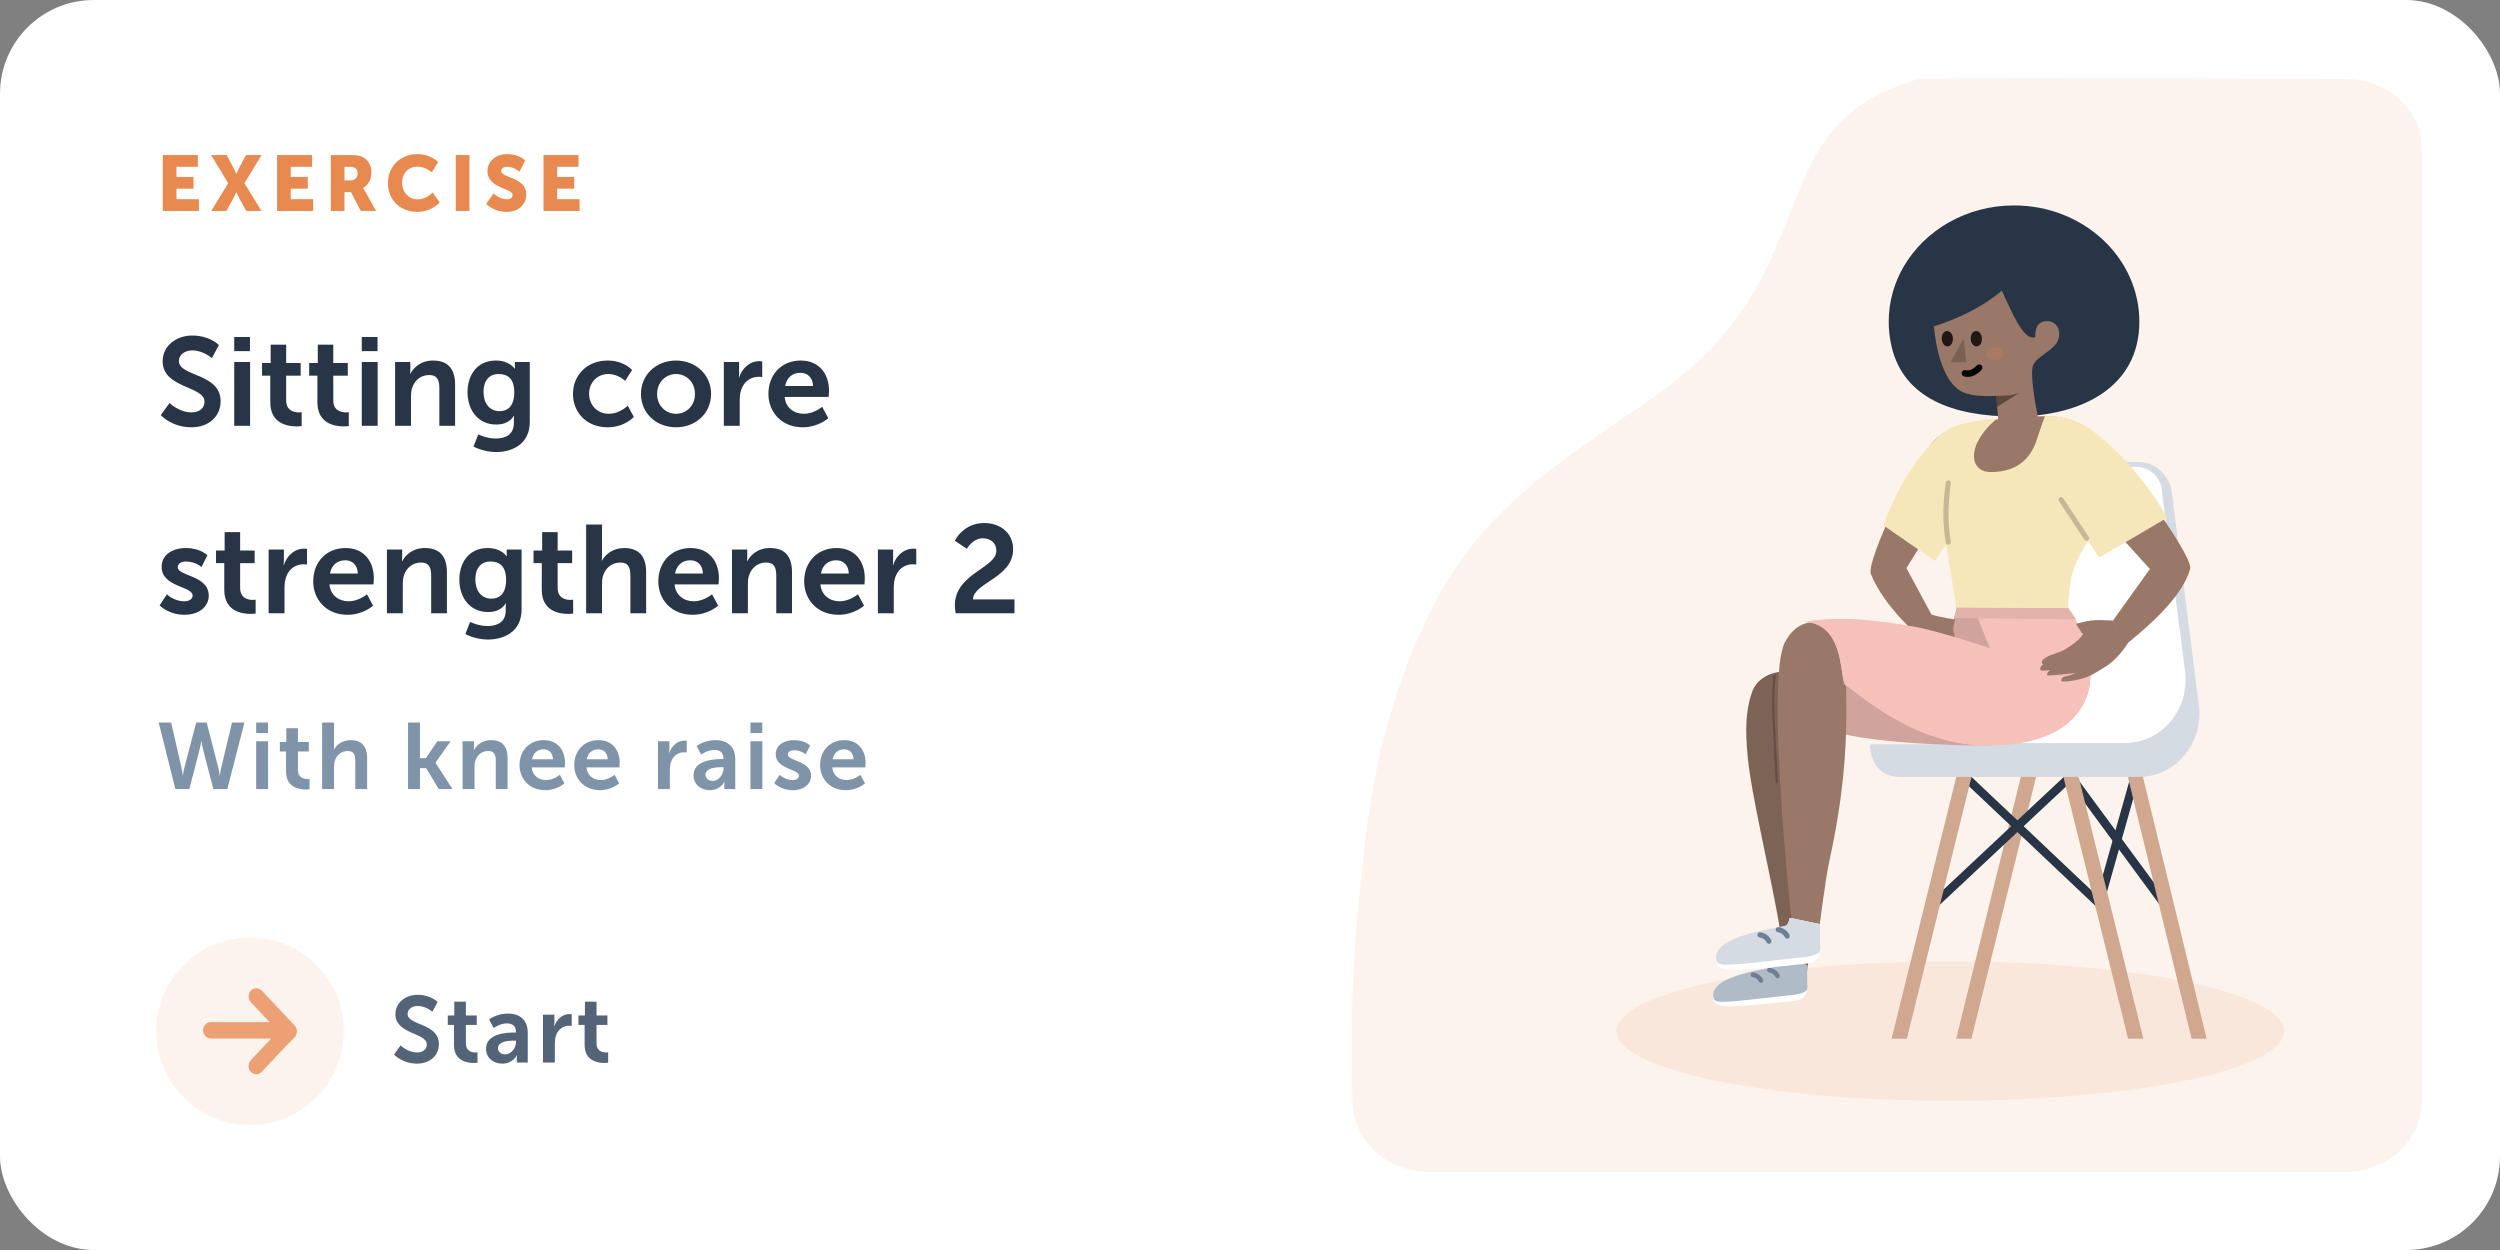 <?xml version="1.0" encoding="UTF-8"?> <svg xmlns="http://www.w3.org/2000/svg" width="640" height="320" viewBox="0 0 640 320" fill="none"><rect x="0" y="0" width="640" height="320" fill="#808080" stroke="none"/><rect width="640" height="320" rx="24" fill="white"></rect><path fill-rule="evenodd" clip-rule="evenodd" d="M620 38.268V281.935C620 291.912 611.238 300 600.429 300H365.829C355.279 300 346.628 292.282 346.269 282.55C345.698 267.052 346.036 251.954 347.284 237.257L347.817 231.218C350.235 205.006 352.907 191.425 357.704 177.252L358.603 174.648C371.704 137.477 387.544 125.738 421.255 103.13C470.075 70.39 448.462 33.484 489.678 20.669L490.947 20.288C492.165 19.935 528.689 19.906 600.516 20.203C611.291 20.248 620 28.323 620 38.268Z" fill="#FCF3ED"></path><mask id="mask0_619_17667" style="mask-type:alpha" maskUnits="userSpaceOnUse" x="346" y="20" width="274" height="280"><path fill-rule="evenodd" clip-rule="evenodd" d="M620 38.268V281.935C620 291.912 611.238 300 600.429 300H365.829C355.279 300 346.628 292.282 346.269 282.55C345.698 267.052 346.036 251.954 347.284 237.257L347.817 231.218C350.235 205.006 352.907 191.425 357.704 177.252L358.603 174.648C371.704 137.477 387.544 125.738 421.255 103.13C470.075 70.39 448.462 33.484 489.678 20.669L490.947 20.288C492.165 19.935 528.689 19.906 600.516 20.203C611.291 20.248 620 28.323 620 38.268Z" fill="white"></path></mask><g mask="url(#mask0_619_17667)"> </g><path fill-rule="evenodd" clip-rule="evenodd" d="M501.199 124.231L488.046 145.44L494.557 157.511C494.566 157.504 490.747 165.669 491.663 163.511C491.604 163.124 482.309 155.426 478.936 146.932C477.657 143.711 490.519 116.396 495.98 112.043C501.596 107.566 507.015 107.978 512.082 107.718C516.912 107.472 501.199 124.231 501.199 124.231Z" fill="#997867"></path><ellipse cx="499.303" cy="263.952" rx="85.465" ry="17.849" fill="#FAE7DC"></ellipse><path fill-rule="evenodd" clip-rule="evenodd" d="M517.528 198.087L500.77 265.921H504.685L521.443 198.087H517.528Z" fill="#D0A890"></path><path d="M545.528 198.477L547.624 199.074L538.353 231.984L536.258 231.387L545.528 198.477Z" fill="#273546"></path><path d="M530.927 198.124L555.082 230.942L553.332 232.246L529.177 199.427L530.927 198.124Z" fill="#273546"></path><path d="M529.31 197.974L530.794 199.577L496.153 232.028L494.669 230.426L529.31 197.974Z" fill="#273546"></path><path d="M503.736 197.978L538.051 230.429L536.56 232.025L502.244 199.573L503.736 197.978Z" fill="#273546"></path><path fill-rule="evenodd" clip-rule="evenodd" d="M530.052 198.775L495.411 231.227Z" fill="white"></path><path fill-rule="evenodd" clip-rule="evenodd" d="M544.534 198.046L561.05 265.921H564.909L548.392 198.046H544.534Z" fill="#D0A890"></path><path fill-rule="evenodd" clip-rule="evenodd" d="M500.997 198.087L484.239 265.921H488.153L504.911 198.087H500.997Z" fill="#D0A890"></path><path fill-rule="evenodd" clip-rule="evenodd" d="M528.03 198.087L544.788 265.921H548.702L531.944 198.087H528.03Z" fill="#D0A890"></path><path fill-rule="evenodd" clip-rule="evenodd" d="M479.208 190.527C478.895 190.527 478.644 190.778 478.669 191.09C478.82 192.967 479.82 198.891 486.441 198.891H547.527C556.95 198.891 564.201 190.189 562.9 180.439L556.004 126.112C555.407 121.612 551.727 118.264 547.378 118.264H529.273C524.928 118.264 521.248 121.612 520.647 126.112L513.75 180.439C513.697 180.827 513.66 181.215 513.639 181.6L513.601 181.594C513.601 181.594 512.326 190.527 500.468 190.527L479.208 190.527Z" fill="#D4DBE2"></path><path fill-rule="evenodd" clip-rule="evenodd" d="M507.477 190.217C514.37 187.95 514.846 181.594 514.846 181.594L514.883 181.6C514.905 181.215 514.943 180.827 514.996 180.439L521.892 127.363C522.492 122.864 525.599 119.463 530.518 119.516H546.756C551.419 119.516 553.186 123.611 553.314 124.616C555.33 140.332 559.361 171.765 559.361 171.765C560.662 181.515 553.411 190.217 543.988 190.217H507.477Z" fill="white"></path><path fill-rule="evenodd" clip-rule="evenodd" d="M448.521 177.155C449.585 174.075 453.09 171.458 458.545 171.938C463.45 172.37 464.86 174.84 468.542 180.513C472.247 192.83 467.186 211.425 462.61 248.755C462.485 248.746 456.648 246.816 456.578 246.852C456.989 238.383 448.527 206.334 447.382 193.538C446.811 187.157 446.795 182.15 448.521 177.155Z" fill="#7D6355"></path><path fill-rule="evenodd" clip-rule="evenodd" d="M462.655 247.315C462.655 247.173 462.555 247.051 462.417 247.022L455.905 245.65C455.723 245.612 455.547 245.747 455.519 245.931C455.456 246.34 455.29 247.002 454.858 247.362C454.204 247.908 437.502 250.012 438.674 256.167C439.064 258.215 443.467 257.947 459.443 256.219L459.93 256.167C461.254 256.022 462.32 255.005 462.534 253.681C462.645 252.991 462.685 252.223 462.655 251.378V247.315Z" fill="white"></path><path fill-rule="evenodd" clip-rule="evenodd" d="M462.655 247.315C462.655 247.173 462.555 247.051 462.417 247.022L455.905 245.65C455.723 245.612 455.547 245.747 455.519 245.931C455.456 246.34 455.29 247.002 454.858 247.362C454.204 247.908 436.995 249.439 438.674 255.57C439.113 257.173 442.578 256.475 458.554 254.747C458.554 254.747 462.441 254.463 462.655 253.139C462.766 252.449 462.685 252.223 462.655 251.378V247.315Z" fill="#B0BBC8"></path><path fill-rule="evenodd" clip-rule="evenodd" d="M453.063 247.761C452.74 247.706 452.434 247.924 452.379 248.249C452.324 248.573 452.541 248.881 452.863 248.937C453.647 249.071 454.177 249.453 454.508 250.109C454.656 250.403 455.013 250.52 455.304 250.371C455.596 250.222 455.713 249.863 455.565 249.57C455.061 248.571 454.209 247.958 453.063 247.761Z" fill="#6F7F93"></path><path fill-rule="evenodd" clip-rule="evenodd" d="M448.844 248.954C448.521 248.898 448.215 249.116 448.16 249.441C448.105 249.766 448.322 250.074 448.644 250.129C449.428 250.264 449.958 250.645 450.289 251.302C450.437 251.595 450.794 251.712 451.085 251.564C451.377 251.415 451.494 251.056 451.346 250.762C450.842 249.763 449.99 249.151 448.844 248.954Z" fill="#6F7F93"></path><path fill-rule="evenodd" clip-rule="evenodd" d="M461.037 171.664C461.102 171.7 466.011 173.259 468.64 178.933C471.268 184.607 470.903 187.642 471.686 187.855C475.868 188.995 489.469 190.853 507.464 190.82C525.459 190.786 534.879 183.579 535.117 173.207C535.355 162.835 529.761 156.527 529.761 156.527L500.965 155.539L498.618 163.926C498.618 163.926 483.533 161.962 474.873 163.926C466.214 165.89 460.909 171.594 461.037 171.664Z" fill="#D0A49D"></path><path fill-rule="evenodd" clip-rule="evenodd" d="M456.931 164.438C462.109 154.494 473.344 160.853 472.651 167.128C473.458 169.199 472.553 171.428 472.607 175.405C472.722 183.824 473.221 198.217 468.322 220.367C467.249 225.221 465.525 239.285 465.525 239.285L458.569 235.048C458.569 235.048 451.978 173.948 456.931 164.438Z" fill="#997867"></path><path fill-rule="evenodd" clip-rule="evenodd" d="M462.109 159.193C472.654 159.886 470.884 174.456 472.447 175.382C475.839 177.392 489.151 190.207 507.464 190.819C525.776 191.432 534.879 183.579 535.117 173.207C535.355 162.835 529.761 156.527 529.761 156.527L505.671 156.527L509.373 165.918L503.549 164.153C503.549 164.153 480.256 155.972 462.109 159.193Z" fill="#F5C1B9"></path><path fill-rule="evenodd" clip-rule="evenodd" d="M483.511 82.373C483.511 84.477 483.747 86.532 484.197 88.515C487.244 102.017 500.142 106.624 515.594 106.624C533.309 106.624 547.673 98.823 547.673 82.373C547.673 65.923 533.309 52.59 515.594 52.59C503.413 52.59 492.817 58.89 487.384 68.174C484.915 72.395 483.511 77.232 483.511 82.373" fill="#273546"></path><mask id="mask1_619_17667" style="mask-type:alpha" maskUnits="userSpaceOnUse" x="483" y="52" width="65" height="55"><path fill-rule="evenodd" clip-rule="evenodd" d="M483.511 82.373C483.511 84.477 483.747 86.532 484.197 88.515C487.244 102.017 500.142 106.624 515.594 106.624C533.309 106.624 547.673 98.823 547.673 82.373C547.673 65.923 533.309 52.59 515.594 52.59C503.413 52.59 492.817 58.89 487.384 68.174C484.915 72.395 483.511 77.232 483.511 82.373" fill="white"></path></mask><g mask="url(#mask1_619_17667)"> </g><path fill-rule="evenodd" clip-rule="evenodd" d="M512.722 101.34C512.722 101.34 516.955 101.465 518.759 100.473L512.947 104.146L512.722 101.34Z" fill="#CF3E83"></path><path fill-rule="evenodd" clip-rule="evenodd" d="M512.46 74.406C508.338 77.976 502.236 81.295 495.073 83.551C495.529 88.436 497.044 96.854 501.611 99.912C503.769 101.356 507.698 101.534 511.045 101.34L511.813 110.909L521.762 106.987C521.762 106.987 519.279 95.357 520.609 93.22C522.394 90.34 527.172 89.413 527.178 85.433C527.18 84.255 526.495 82.215 523.968 82.211C520.575 82.206 521.058 86.296 521.058 86.296C517.937 87.518 514.756 79.148 512.46 74.406V74.406Z" fill="#997867"></path><path opacity="0.2" fill-rule="evenodd" clip-rule="evenodd" d="M502.8 87.049C502.787 86.901 502.59 86.86 502.519 86.99L499.494 92.526C499.439 92.627 499.513 92.749 499.628 92.748L503.138 92.695C503.225 92.693 503.293 92.618 503.285 92.531L502.8 87.049Z" fill="black"></path><path opacity="0.8" fill-rule="evenodd" clip-rule="evenodd" d="M504.508 86.784C504.569 87.875 505.259 88.725 506.049 88.683C506.84 88.64 507.433 87.722 507.372 86.631C507.312 85.54 506.622 84.69 505.831 84.732C505.04 84.775 504.448 85.693 504.508 86.784" fill="black"></path><path opacity="0.8" fill-rule="evenodd" clip-rule="evenodd" d="M497.082 86.784C497.142 87.875 497.832 88.725 498.623 88.683C499.413 88.64 500.006 87.722 499.945 86.631C499.885 85.54 499.195 84.689 498.404 84.732C497.613 84.774 497.021 85.693 497.082 86.784" fill="black"></path><path d="M507.22 93.5C506.884 93.196 506.367 93.223 506.064 93.561C505.495 94.199 504.911 94.567 504.33 94.731C503.973 94.832 503.654 94.847 503.393 94.811L503.279 94.791C503.263 94.788 503.256 94.786 503.258 94.787C502.828 94.647 502.367 94.885 502.228 95.318C502.089 95.751 502.325 96.215 502.755 96.355C502.82 96.376 502.915 96.4 503.037 96.422C504.353 96.657 505.887 96.224 507.281 94.663C507.583 94.325 507.556 93.804 507.22 93.5Z" fill="black"></path><ellipse opacity="0.2" rx="2.292" ry="1.647" transform="matrix(-1 0 0 1 510.65 90.496)" fill="#E88950"></ellipse><path opacity="0.399" fill-rule="evenodd" clip-rule="evenodd" d="M511.058 101.339C511.058 101.339 515.291 101.465 517.095 100.473L511.283 104.146L511.058 101.339Z" fill="black"></path><path fill-rule="evenodd" clip-rule="evenodd" d="M465.935 236.829C465.935 236.687 465.835 236.565 465.696 236.536L458.438 235.007C458.256 234.968 458.08 235.103 458.053 235.287C457.988 235.735 457.808 236.497 457.317 236.907C456.594 237.511 438.134 239.836 439.43 246.638C439.861 248.902 444.727 248.606 462.385 246.696L462.923 246.638C464.387 246.478 465.565 245.354 465.801 243.891C465.924 243.128 465.968 242.279 465.935 241.345V236.829Z" fill="white"></path><path fill-rule="evenodd" clip-rule="evenodd" d="M465.935 236.829C465.935 236.687 465.835 236.565 465.696 236.536L458.438 235.007C458.256 234.968 458.08 235.103 458.053 235.287C457.988 235.735 457.808 236.497 457.317 236.907C456.594 237.511 437.574 239.203 439.43 245.979C439.915 247.751 443.744 246.979 461.402 245.069C461.402 245.069 465.699 244.755 465.935 243.292C466.058 242.529 465.968 242.279 465.935 241.345V236.829Z" fill="#D4DBE2"></path><path fill-rule="evenodd" clip-rule="evenodd" d="M455.333 237.348C454.977 237.287 454.638 237.528 454.577 237.887C454.517 238.245 454.756 238.586 455.113 238.647C455.978 238.796 456.565 239.217 456.93 239.943C457.094 240.267 457.488 240.397 457.811 240.232C458.133 240.068 458.262 239.671 458.098 239.347C457.541 238.242 456.6 237.566 455.333 237.348Z" fill="#6F7F93"></path><path fill-rule="evenodd" clip-rule="evenodd" d="M450.67 238.666C450.313 238.605 449.975 238.846 449.914 239.204C449.854 239.563 450.093 239.904 450.45 239.965C451.315 240.114 451.902 240.535 452.267 241.261C452.431 241.585 452.825 241.715 453.147 241.55C453.47 241.386 453.599 240.989 453.435 240.665C452.878 239.56 451.937 238.883 450.67 238.666Z" fill="#6F7F93"></path><path opacity="0.149" d="M536.115 129.907L532.707 126.257" stroke="black" stroke-width="0.5" stroke-linecap="round"></path><path d="M454.291 173.053C454.291 173.053 453.94 176.065 453.94 179.77C453.94 183.476 454.857 200.27 454.857 200.27" stroke="black" stroke-opacity="0.2" stroke-width="0.6" stroke-linecap="round"></path><path fill-rule="evenodd" clip-rule="evenodd" d="M529.434 155.539L500.965 155.539L500.203 158.232L531.491 158.56L529.434 155.539Z" fill="#E2B2AB"></path><path fill-rule="evenodd" clip-rule="evenodd" d="M502.975 169.947C502.975 169.947 503.646 170.646 503.316 171.274C503.273 171.353 502.244 171.196 501.147 170.884C499.779 170.496 498.29 169.925 498.29 169.925L499.243 170.404L499.863 170.756C499.863 170.756 500.371 171.208 500.077 171.813C499.959 172.052 499.407 172.125 498.102 171.655C496.072 170.926 495.45 170.465 494.382 169.307C494.292 169.209 494.205 169.117 494.12 169.028C493.01 167.854 492.454 167.443 491.358 165.337C490.872 164.403 490.227 162.872 490.038 162.099L494.498 157.297C494.498 157.297 494.619 157.468 496.622 157.886C498.625 158.304 499.516 158.456 500.546 158.559L500.146 160.121C500.062 160.139 499.587 161.661 501.149 164.488C501.471 165.072 503.867 166.459 503.867 166.459C504.387 166.878 505.521 167.681 505.145 168.552C505.052 168.768 504.718 168.873 504.718 168.873C504.718 168.873 505.442 169.355 505.023 170.216C504.859 170.556 502.975 169.947 502.975 169.947Z" fill="#997867"></path><path fill-rule="evenodd" clip-rule="evenodd" d="M462.109 159.193C472.654 159.886 470.884 174.456 472.447 175.382C475.839 177.392 489.151 190.207 507.464 190.82C525.776 191.432 508.97 165.814 508.97 165.814C508.97 165.814 495.725 161.305 489.561 160.351C478.736 158.675 469.757 157.914 462.109 159.193Z" fill="#F5C1B9"></path><path fill-rule="evenodd" clip-rule="evenodd" d="M529.173 155.254L500.825 155.591C500.825 155.591 500.751 150.492 500.164 145.656C500.084 144.992 499.977 144.243 499.859 143.419C499.119 138.248 497.951 130.078 500.164 120.681C501.16 116.456 505.628 107.922 505.628 107.922C505.628 107.922 511.921 107.166 517.002 106.897C517.685 106.861 518.376 106.812 519.074 106.763C523.814 106.427 528.887 106.068 534.44 109.589C540.633 113.516 561.664 142.172 560.682 145.656C558.588 153.086 549.401 160.711 545.955 163.571C545.14 164.247 544.647 164.657 544.643 164.735C544.92 165.232 544.87 165.18 544.63 164.807C544.142 165.605 542.947 167.21 542.073 168.107C540.363 169.86 539.527 170.365 538.245 171.14C538.029 171.27 537.801 171.408 537.554 171.561C537.526 171.578 537.498 171.595 537.469 171.613C537.365 171.677 537.258 171.743 537.149 171.813C535.488 172.864 533.725 173.729 531.04 174.172C529.314 174.458 527.799 174.606 527.734 174.335C527.572 173.648 528.331 173.252 528.331 173.252L529.904 172.856L531.368 172.314C531.368 172.314 524.118 173.093 524.056 172.891C523.858 172.173 524.894 171.543 524.894 171.543C524.894 171.543 522.423 171.882 522.334 171.497C522.103 170.518 523.133 170.126 523.133 170.126C523.133 170.126 522.763 169.961 522.72 169.718C522.558 168.81 523.942 168.172 524.752 167.798C524.817 167.768 524.878 167.74 524.934 167.713C524.934 167.713 527.637 166.85 528.383 166.402C532.102 164.164 532.791 163.071 533.146 162.465C533.157 162.447 533.167 162.429 533.177 162.411C533.207 162.361 533.234 162.314 533.262 162.271C533.225 162.249 533.178 162.208 533.128 162.165C533.059 162.105 532.986 162.041 532.93 162.022L531.46 159.691C531.982 159.592 532.48 159.459 532.973 159.328C533.666 159.143 534.35 158.961 535.076 158.88C537.053 158.658 538.296 158.758 538.296 158.758L540.935 158.853L542.107 160.721C541.457 159.656 540.949 158.817 540.953 158.819L550.376 145.656L536.814 130.743C536.814 130.743 530.321 143.699 529.532 148.737C528.927 152.588 529.173 155.254 529.173 155.254Z" fill="#997867"></path><path opacity="0.149" d="M536.115 129.907L532.707 126.257" stroke="black" stroke-width="0.5" stroke-linecap="round"></path><path fill-rule="evenodd" clip-rule="evenodd" d="M521.412 112.576C519.242 119.334 514.095 120.853 509.609 120.845C505.419 120.839 503.996 116.886 506.719 112.305C508.471 109.356 510.747 107.551 511.265 107.163C505.974 107.518 499.673 108.573 496.622 111.419C490.814 116.838 486.241 123.632 482.116 134.479L495.38 143.632L498.173 139.293C498.173 139.293 498.388 140.386 499.237 145.605C500.086 150.824 500.825 155.591 500.825 155.591H529.414C529.414 155.591 529.527 152.445 530.126 148.598C530.907 143.568 534.619 138.516 534.619 138.516L537.413 142.741L554.79 132.551C549.101 122.233 539.856 112.911 534.566 109.525C530.666 107.028 527.005 106.484 523.531 106.499C523.397 106.85 522.431 109.404 521.412 112.576ZM521.319 106.572C521.508 106.562 521.698 106.552 521.888 106.543L521.319 106.572Z" fill="#F5E7B9"></path><path opacity="0.2" d="M498.854 122.979C498.492 122.93 498.159 123.183 498.11 123.544C497.26 129.842 497.318 134.091 498.113 138.912C498.172 139.271 498.512 139.515 498.873 139.456C499.234 139.397 499.478 139.058 499.419 138.699C498.645 134.007 498.589 129.889 499.421 123.719C499.47 123.359 499.216 123.027 498.854 122.979Z" fill="black"></path><path opacity="0.2" d="M528.164 127.549C527.963 127.247 527.557 127.165 527.256 127.367C526.97 127.558 526.882 127.937 527.046 128.234L527.074 128.28L533.621 138.165C533.822 138.467 534.228 138.549 534.529 138.347C534.815 138.156 534.903 137.777 534.739 137.48L534.711 137.434L528.164 127.549Z" fill="black"></path><path d="M41.68 54H50.92V51H45.18V48.3H49.54V45.3H45.18V42.7H50.64V39.7H41.68V54ZM54.078 54H57.958L59.598 51C60.098 50.1 60.478 49.22 60.478 49.22H60.518C60.518 49.22 60.898 50.1 61.398 51L63.038 54H66.938L62.578 46.9L66.958 39.7H62.978L61.398 42.64C60.898 43.56 60.518 44.48 60.518 44.48H60.478C60.478 44.48 60.078 43.54 59.598 42.64L58.038 39.7H54.058L58.418 46.9L54.078 54ZM70.934 54H80.174V51H74.434V48.3H78.794V45.3H74.434V42.7H79.894V39.7H70.934V54ZM84.692 54H88.192V49.18H89.832L92.372 54H96.272L93.492 49C93.152 48.4 92.952 48.14 92.952 48.14V48.1C94.372 47.38 95.092 45.72 95.092 44.2C95.092 42.12 94.072 40.66 92.452 40.04C91.832 39.8 91.132 39.7 89.672 39.7H84.692V54ZM88.192 46.18V42.7H89.372C91.132 42.7 91.532 43.34 91.532 44.42C91.532 45.56 90.832 46.18 89.712 46.18H88.192ZM99.305 46.82C99.305 51.06 102.325 54.24 106.805 54.24C110.545 54.24 112.565 51.84 112.565 51.84L110.765 49.28C110.765 49.28 109.125 51.04 106.965 51.04C104.325 51.04 102.925 48.86 102.925 46.74C102.925 44.68 104.225 42.66 106.965 42.66C108.945 42.66 110.545 44.12 110.545 44.12L112.165 41.48C112.165 41.48 110.345 39.46 106.805 39.46C102.505 39.46 99.305 42.66 99.305 46.82ZM116.68 54H120.18V39.7H116.68V54ZM124.475 52.2C124.475 52.2 126.335 54.24 129.695 54.24C132.915 54.24 134.735 52.18 134.735 49.8C134.735 45.28 128.295 45.6 128.295 43.8C128.295 43 129.095 42.68 129.815 42.68C131.535 42.68 132.975 43.94 132.975 43.94L134.455 41.08C134.455 41.08 132.935 39.46 129.855 39.46C127.015 39.46 124.795 41.2 124.795 43.84C124.795 48.24 131.235 48.18 131.235 49.88C131.235 50.74 130.455 51.02 129.735 51.02C127.935 51.02 126.315 49.54 126.315 49.54L124.475 52.2ZM139.137 54H148.377V51H142.637V48.3H146.997V45.3H142.637V42.7H148.097V39.7H139.137V54Z" fill="#E88950"></path><path d="M41.152 106.28C41.152 106.28 43.936 109.384 48.992 109.384C53.728 109.384 56.48 106.344 56.48 102.728C56.48 95.464 45.792 96.456 45.792 92.424C45.792 90.824 47.296 89.704 49.216 89.704C52.064 89.704 54.24 91.688 54.24 91.688L56.032 88.328C56.032 88.328 53.728 85.896 49.248 85.896C44.896 85.896 41.632 88.712 41.632 92.488C41.632 99.464 52.352 98.76 52.352 102.824C52.352 104.68 50.784 105.576 49.056 105.576C45.856 105.576 43.392 103.176 43.392 103.176L41.152 106.28ZM59.959 89.896H63.991V86.28H59.959V89.896ZM59.959 109H64.023V92.68H59.959V109ZM69.194 103.016C69.194 108.488 73.706 109.16 75.978 109.16C76.746 109.16 77.226 109.064 77.226 109.064V105.512C77.226 105.512 76.938 105.576 76.49 105.576C75.37 105.576 73.258 105.192 73.258 102.504V96.168H76.97V92.936H73.258V88.232H69.29V92.936H67.082V96.168H69.194V103.016ZM81.257 103.016C81.257 108.488 85.769 109.16 88.04 109.16C88.808 109.16 89.288 109.064 89.288 109.064V105.512C89.288 105.512 89.001 105.576 88.552 105.576C87.433 105.576 85.32 105.192 85.32 102.504V96.168H89.032V92.936H85.32V88.232H81.353V92.936H79.144V96.168H81.257V103.016ZM92.615 89.896H96.647V86.28H92.615V89.896ZM92.615 109H96.679V92.68H92.615V109ZM101.146 109H105.21V101.512C105.21 100.744 105.274 100.008 105.498 99.336C106.106 97.384 107.706 96.008 109.882 96.008C111.962 96.008 112.474 97.352 112.474 99.336V109H116.506V98.504C116.506 94.184 114.458 92.296 110.842 92.296C107.546 92.296 105.754 94.312 105.05 95.688H104.986C104.986 95.688 105.05 95.176 105.05 94.568V92.68H101.146V109ZM122.435 111.208L121.219 114.312C122.787 115.144 124.963 115.72 127.011 115.72C131.267 115.72 135.619 113.608 135.619 108.008V92.68H131.811V93.928C131.811 94.184 131.843 94.376 131.843 94.376H131.747C131.747 94.376 130.467 92.296 126.915 92.296C122.211 92.296 119.683 95.944 119.683 100.424C119.683 104.904 122.339 108.68 127.011 108.68C129.187 108.68 130.595 107.912 131.555 106.472H131.619C131.619 106.472 131.555 106.952 131.555 107.336V108.296C131.555 111.208 129.443 112.264 126.947 112.264C124.483 112.264 122.435 111.208 122.435 111.208ZM127.875 105.256C125.251 105.256 123.779 103.144 123.779 100.296C123.779 97.544 125.155 95.752 127.619 95.752C129.827 95.752 131.651 96.744 131.651 100.456C131.651 104.136 129.827 105.256 127.875 105.256ZM146.681 100.84C146.681 105.576 150.137 109.384 155.545 109.384C159.929 109.384 162.265 106.728 162.265 106.728L160.697 103.848C160.697 103.848 158.649 105.928 155.897 105.928C152.793 105.928 150.809 103.56 150.809 100.808C150.809 98.024 152.761 95.752 155.769 95.752C158.329 95.752 160.025 97.512 160.025 97.512L161.817 94.728C161.817 94.728 159.801 92.296 155.545 92.296C150.137 92.296 146.681 96.2 146.681 100.84ZM164.087 100.84C164.087 105.864 168.087 109.384 173.079 109.384C178.039 109.384 182.039 105.864 182.039 100.84C182.039 95.848 178.039 92.296 173.047 92.296C168.087 92.296 164.087 95.848 164.087 100.84ZM168.215 100.84C168.215 97.832 170.423 95.752 173.079 95.752C175.703 95.752 177.911 97.832 177.911 100.84C177.911 103.88 175.703 105.928 173.079 105.928C170.423 105.928 168.215 103.88 168.215 100.84ZM185.303 109H189.367V102.536C189.367 101.576 189.463 100.68 189.719 99.88C190.487 97.448 192.439 96.456 194.167 96.456C194.711 96.456 195.127 96.52 195.127 96.52V92.52C195.127 92.52 194.775 92.456 194.391 92.456C191.895 92.456 189.943 94.312 189.207 96.648H189.143C189.143 96.648 189.207 96.104 189.207 95.496V92.68H185.303V109ZM196.713 100.84C196.713 105.48 200.073 109.384 205.481 109.384C209.545 109.384 212.041 107.048 212.041 107.048L210.473 104.136C210.473 104.136 208.393 105.928 205.769 105.928C203.337 105.928 201.129 104.456 200.873 101.608H212.137C212.137 101.608 212.233 100.52 212.233 100.04C212.233 95.72 209.705 92.296 205.001 92.296C200.137 92.296 196.713 95.816 196.713 100.84ZM201.001 98.824C201.385 96.712 202.825 95.432 204.905 95.432C206.697 95.432 208.073 96.616 208.137 98.824H201.001ZM40.864 154.984C40.864 154.984 43.136 157.384 47.2 157.384C51.072 157.384 53.44 155.208 53.44 152.488C53.44 147.24 45.504 147.528 45.504 145.224C45.504 144.2 46.528 143.752 47.584 143.752C50.08 143.752 51.584 145.16 51.584 145.16L53.088 142.152C53.088 142.152 51.296 140.296 47.616 140.296C44.096 140.296 41.376 142.056 41.376 145.096C41.376 150.344 49.312 150.024 49.312 152.456C49.312 153.416 48.32 153.928 47.168 153.928C44.512 153.928 42.72 152.136 42.72 152.136L40.864 154.984ZM57.413 151.016C57.413 156.488 61.925 157.16 64.197 157.16C64.965 157.16 65.445 157.064 65.445 157.064V153.512C65.445 153.512 65.157 153.576 64.709 153.576C63.589 153.576 61.477 153.192 61.477 150.504V144.168H65.189V140.936H61.477V136.232H57.509V140.936H55.301V144.168H57.413V151.016ZM68.771 157H72.835V150.536C72.835 149.576 72.931 148.68 73.187 147.88C73.955 145.448 75.907 144.456 77.635 144.456C78.179 144.456 78.595 144.52 78.595 144.52V140.52C78.595 140.52 78.243 140.456 77.859 140.456C75.363 140.456 73.411 142.312 72.675 144.648H72.611C72.611 144.648 72.675 144.104 72.675 143.496V140.68H68.771V157ZM80.182 148.84C80.182 153.48 83.542 157.384 88.95 157.384C93.014 157.384 95.51 155.048 95.51 155.048L93.942 152.136C93.942 152.136 91.862 153.928 89.238 153.928C86.806 153.928 84.598 152.456 84.342 149.608H95.606C95.606 149.608 95.702 148.52 95.702 148.04C95.702 143.72 93.174 140.296 88.47 140.296C83.606 140.296 80.182 143.816 80.182 148.84ZM84.47 146.824C84.854 144.712 86.294 143.432 88.374 143.432C90.166 143.432 91.542 144.616 91.606 146.824H84.47ZM99.052 157H103.117V149.512C103.117 148.744 103.181 148.008 103.405 147.336C104.013 145.384 105.613 144.008 107.789 144.008C109.869 144.008 110.381 145.352 110.381 147.336V157H114.413V146.504C114.413 142.184 112.365 140.296 108.749 140.296C105.453 140.296 103.661 142.312 102.957 143.688H102.893C102.893 143.688 102.957 143.176 102.957 142.568V140.68H99.052V157ZM120.342 159.208L119.126 162.312C120.694 163.144 122.87 163.72 124.918 163.72C129.174 163.72 133.526 161.608 133.526 156.008V140.68H129.718V141.928C129.718 142.184 129.75 142.376 129.75 142.376H129.654C129.654 142.376 128.374 140.296 124.822 140.296C120.118 140.296 117.59 143.944 117.59 148.424C117.59 152.904 120.246 156.68 124.918 156.68C127.094 156.68 128.502 155.912 129.462 154.472H129.526C129.526 154.472 129.462 154.952 129.462 155.336V156.296C129.462 159.208 127.35 160.264 124.854 160.264C122.39 160.264 120.342 159.208 120.342 159.208ZM125.782 153.256C123.158 153.256 121.686 151.144 121.686 148.296C121.686 145.544 123.062 143.752 125.526 143.752C127.734 143.752 129.558 144.744 129.558 148.456C129.558 152.136 127.734 153.256 125.782 153.256ZM138.694 151.016C138.694 156.488 143.206 157.16 145.478 157.16C146.246 157.16 146.726 157.064 146.726 157.064V153.512C146.726 153.512 146.438 153.576 145.99 153.576C144.87 153.576 142.758 153.192 142.758 150.504V144.168H146.47V140.936H142.758V136.232H138.79V140.936H136.582V144.168H138.694V151.016ZM150.053 157H154.117V149.512C154.117 148.744 154.181 148.04 154.373 147.4C154.981 145.416 156.645 144.008 158.789 144.008C160.869 144.008 161.381 145.352 161.381 147.336V157H165.413V146.504C165.413 142.184 163.365 140.296 159.749 140.296C156.901 140.296 154.917 141.96 154.117 143.528H154.053C154.053 143.528 154.117 142.952 154.117 142.152V134.28H150.053V157ZM168.526 148.84C168.526 153.48 171.886 157.384 177.294 157.384C181.358 157.384 183.854 155.048 183.854 155.048L182.286 152.136C182.286 152.136 180.206 153.928 177.582 153.928C175.15 153.928 172.942 152.456 172.686 149.608H183.95C183.95 149.608 184.046 148.52 184.046 148.04C184.046 143.72 181.518 140.296 176.814 140.296C171.95 140.296 168.526 143.816 168.526 148.84ZM172.814 146.824C173.198 144.712 174.638 143.432 176.718 143.432C178.51 143.432 179.886 144.616 179.95 146.824H172.814ZM187.396 157H191.46V149.512C191.46 148.744 191.524 148.008 191.748 147.336C192.356 145.384 193.956 144.008 196.132 144.008C198.212 144.008 198.724 145.352 198.724 147.336V157H202.756V146.504C202.756 142.184 200.708 140.296 197.092 140.296C193.796 140.296 192.004 142.312 191.3 143.688H191.236C191.236 143.688 191.3 143.176 191.3 142.568V140.68H187.396V157ZM205.869 148.84C205.869 153.48 209.229 157.384 214.637 157.384C218.701 157.384 221.197 155.048 221.197 155.048L219.629 152.136C219.629 152.136 217.549 153.928 214.925 153.928C212.493 153.928 210.285 152.456 210.029 149.608H221.293C221.293 149.608 221.389 148.52 221.389 148.04C221.389 143.72 218.861 140.296 214.157 140.296C209.293 140.296 205.869 143.816 205.869 148.84ZM210.157 146.824C210.541 144.712 211.981 143.432 214.061 143.432C215.853 143.432 217.229 144.616 217.293 146.824H210.157ZM224.74 157H228.804V150.536C228.804 149.576 228.9 148.68 229.156 147.88C229.924 145.448 231.876 144.456 233.604 144.456C234.148 144.456 234.564 144.52 234.564 144.52V140.52C234.564 140.52 234.212 140.456 233.828 140.456C231.332 140.456 229.38 142.312 228.644 144.648H228.58C228.58 144.648 228.644 144.104 228.644 143.496V140.68H224.74V157ZM244.636 157H259.708V153.448H249.084C249.18 149.16 259.356 147.912 259.356 140.616C259.356 136.328 255.964 133.896 251.964 133.896C246.524 133.896 244.444 138.44 244.444 138.44L247.516 140.488C247.516 140.488 248.956 137.8 251.612 137.8C253.532 137.8 255.068 138.984 255.068 140.968C255.068 145.48 244.444 146.792 244.444 154.984C244.444 155.624 244.54 156.264 244.636 157Z" fill="#273546"></path><path d="M52.912 184.96H50.224L47.152 196.744C46.888 197.728 46.864 198.544 46.84 198.544H46.792C46.792 198.544 46.72 197.704 46.504 196.744L43.816 184.96H40.624L44.896 202H48.472L51.088 191.92C51.376 190.816 51.52 189.688 51.52 189.688H51.568C51.568 189.688 51.712 190.816 52 191.92L54.616 202H58.192L62.584 184.96H59.392L56.584 196.744C56.368 197.704 56.296 198.544 56.296 198.544H56.248C56.224 198.544 56.2 197.728 55.936 196.744L52.912 184.96ZM65.58 187.672H68.604V184.96H65.58V187.672ZM65.58 202H68.628V189.76H65.58V202ZM73.226 197.512C73.226 201.616 76.61 202.12 78.314 202.12C78.89 202.12 79.25 202.048 79.25 202.048V199.384C79.25 199.384 79.034 199.432 78.698 199.432C77.858 199.432 76.274 199.144 76.274 197.128V192.376H79.058V189.952H76.274V186.424H73.298V189.952H71.642V192.376H73.226V197.512ZM82.465 202H85.513V196.384C85.513 195.808 85.561 195.28 85.705 194.8C86.161 193.312 87.409 192.256 89.017 192.256C90.577 192.256 90.961 193.264 90.961 194.752V202H93.985V194.128C93.985 190.888 92.449 189.472 89.737 189.472C87.601 189.472 86.113 190.72 85.513 191.896H85.465C85.465 191.896 85.513 191.464 85.513 190.864V184.96H82.465V202ZM104.46 202H107.508V196.648H109.092L112.332 202H115.836L111.492 195.28V195.232L115.356 189.76H111.972L109.02 194.08H107.508V184.96H104.46V202ZM118.422 202H121.47V196.384C121.47 195.808 121.518 195.256 121.686 194.752C122.142 193.288 123.342 192.256 124.974 192.256C126.534 192.256 126.918 193.264 126.918 194.752V202H129.942V194.128C129.942 190.888 128.406 189.472 125.694 189.472C123.222 189.472 121.878 190.984 121.35 192.016H121.302C121.302 192.016 121.35 191.632 121.35 191.176V189.76H118.422V202ZM132.997 195.88C132.997 199.36 135.517 202.288 139.573 202.288C142.621 202.288 144.493 200.536 144.493 200.536L143.317 198.352C143.317 198.352 141.757 199.696 139.789 199.696C137.965 199.696 136.309 198.592 136.117 196.456H144.565C144.565 196.456 144.637 195.64 144.637 195.28C144.637 192.04 142.741 189.472 139.213 189.472C135.565 189.472 132.997 192.112 132.997 195.88ZM136.213 194.368C136.501 192.784 137.581 191.824 139.141 191.824C140.485 191.824 141.517 192.712 141.565 194.368H136.213ZM147.006 195.88C147.006 199.36 149.526 202.288 153.582 202.288C156.63 202.288 158.502 200.536 158.502 200.536L157.326 198.352C157.326 198.352 155.766 199.696 153.798 199.696C151.974 199.696 150.318 198.592 150.126 196.456H158.574C158.574 196.456 158.646 195.64 158.646 195.28C158.646 192.04 156.75 189.472 153.222 189.472C149.574 189.472 147.006 192.112 147.006 195.88ZM150.222 194.368C150.51 192.784 151.59 191.824 153.15 191.824C154.494 191.824 155.526 192.712 155.574 194.368H150.222ZM168.435 202H171.483V197.152C171.483 196.432 171.555 195.76 171.747 195.16C172.323 193.336 173.787 192.592 175.083 192.592C175.491 192.592 175.803 192.64 175.803 192.64V189.64C175.803 189.64 175.539 189.592 175.251 189.592C173.379 189.592 171.915 190.984 171.363 192.736H171.315C171.315 192.736 171.363 192.328 171.363 191.872V189.76H168.435V202ZM177.545 198.472C177.545 200.92 179.513 202.288 181.697 202.288C184.481 202.288 185.441 200.128 185.417 200.128H185.465C185.465 200.128 185.417 200.512 185.417 200.992V202H188.225V194.344C188.225 191.248 186.353 189.472 183.137 189.472C180.233 189.472 178.337 190.984 178.337 190.984L179.489 193.168C179.489 193.168 181.097 191.992 182.849 191.992C184.193 191.992 185.201 192.544 185.201 194.152V194.32H184.793C182.801 194.32 177.545 194.584 177.545 198.472ZM180.617 198.328C180.617 196.624 183.137 196.408 184.697 196.408H185.225V196.696C185.225 198.184 184.073 199.912 182.465 199.912C181.217 199.912 180.617 199.144 180.617 198.328ZM192.117 187.672H195.141V184.96H192.117V187.672ZM192.117 202H195.165V189.76H192.117V202ZM198.203 200.488C198.203 200.488 199.907 202.288 202.955 202.288C205.859 202.288 207.635 200.656 207.635 198.616C207.635 194.68 201.683 194.896 201.683 193.168C201.683 192.4 202.451 192.064 203.243 192.064C205.115 192.064 206.243 193.12 206.243 193.12L207.371 190.864C207.371 190.864 206.027 189.472 203.267 189.472C200.627 189.472 198.587 190.792 198.587 193.072C198.587 197.008 204.539 196.768 204.539 198.592C204.539 199.312 203.795 199.696 202.931 199.696C200.939 199.696 199.595 198.352 199.595 198.352L198.203 200.488ZM209.943 195.88C209.943 199.36 212.463 202.288 216.519 202.288C219.567 202.288 221.439 200.536 221.439 200.536L220.263 198.352C220.263 198.352 218.703 199.696 216.735 199.696C214.911 199.696 213.255 198.592 213.063 196.456H221.511C221.511 196.456 221.583 195.64 221.583 195.28C221.583 192.04 219.687 189.472 216.159 189.472C212.511 189.472 209.943 192.112 209.943 195.88ZM213.159 194.368C213.447 192.784 214.527 191.824 216.087 191.824C217.431 191.824 218.463 192.712 218.511 194.368H213.159Z" fill="#7F94A9"></path><circle cx="64" cy="264" r="24" fill="#FCF3ED"></circle><path fill-rule="evenodd" clip-rule="evenodd" d="M67.028 253.616L73.993 261.014L73.999 261.008L75.398 262.494C75.519 262.624 75.622 262.765 75.705 262.916C76.177 263.725 76.082 264.802 75.421 265.506L74.022 266.992L73.99 266.959L67.005 274.384C66.233 275.205 64.981 275.205 64.208 274.384C63.435 273.564 63.435 272.233 64.208 271.412L69.427 265.866L53.978 265.866C52.886 265.866 52 264.925 52 263.764C52 262.604 52.886 261.662 53.978 261.662L69.006 261.662L64.231 256.588C63.458 255.767 63.458 254.436 64.231 253.616C65.003 252.795 66.256 252.795 67.028 253.616Z" fill="#ECA073"></path><path d="M100.864 269.96C100.864 269.96 102.952 272.288 106.744 272.288C110.296 272.288 112.36 270.008 112.36 267.296C112.36 261.848 104.344 262.592 104.344 259.568C104.344 258.368 105.472 257.528 106.912 257.528C109.048 257.528 110.68 259.016 110.68 259.016L112.024 256.496C112.024 256.496 110.296 254.672 106.936 254.672C103.672 254.672 101.224 256.784 101.224 259.616C101.224 264.848 109.264 264.32 109.264 267.368C109.264 268.76 108.088 269.432 106.792 269.432C104.392 269.432 102.544 267.632 102.544 267.632L100.864 269.96ZM116.217 267.512C116.217 271.616 119.601 272.12 121.305 272.12C121.881 272.12 122.241 272.048 122.241 272.048V269.384C122.241 269.384 122.025 269.432 121.689 269.432C120.849 269.432 119.265 269.144 119.265 267.128V262.376H122.049V259.952H119.265V256.424H116.289V259.952H114.633V262.376H116.217V267.512ZM124.424 268.472C124.424 270.92 126.392 272.288 128.576 272.288C131.36 272.288 132.32 270.128 132.296 270.128H132.344C132.344 270.128 132.296 270.512 132.296 270.992V272H135.104V264.344C135.104 261.248 133.232 259.472 130.016 259.472C127.112 259.472 125.216 260.984 125.216 260.984L126.368 263.168C126.368 263.168 127.976 261.992 129.728 261.992C131.072 261.992 132.08 262.544 132.08 264.152V264.32H131.672C129.68 264.32 124.424 264.584 124.424 268.472ZM127.496 268.328C127.496 266.624 130.016 266.408 131.576 266.408H132.104V266.696C132.104 268.184 130.952 269.912 129.344 269.912C128.096 269.912 127.496 269.144 127.496 268.328ZM138.996 272H142.044V267.152C142.044 266.432 142.116 265.76 142.308 265.16C142.884 263.336 144.348 262.592 145.644 262.592C146.052 262.592 146.364 262.64 146.364 262.64V259.64C146.364 259.64 146.1 259.592 145.812 259.592C143.94 259.592 142.476 260.984 141.924 262.736H141.876C141.876 262.736 141.924 262.328 141.924 261.872V259.76H138.996V272ZM149.666 267.512C149.666 271.616 153.05 272.12 154.754 272.12C155.33 272.12 155.69 272.048 155.69 272.048V269.384C155.69 269.384 155.474 269.432 155.138 269.432C154.298 269.432 152.714 269.144 152.714 267.128V262.376H155.498V259.952H152.714V256.424H149.738V259.952H148.082V262.376H149.666V267.512Z" fill="#536479"></path></svg> 